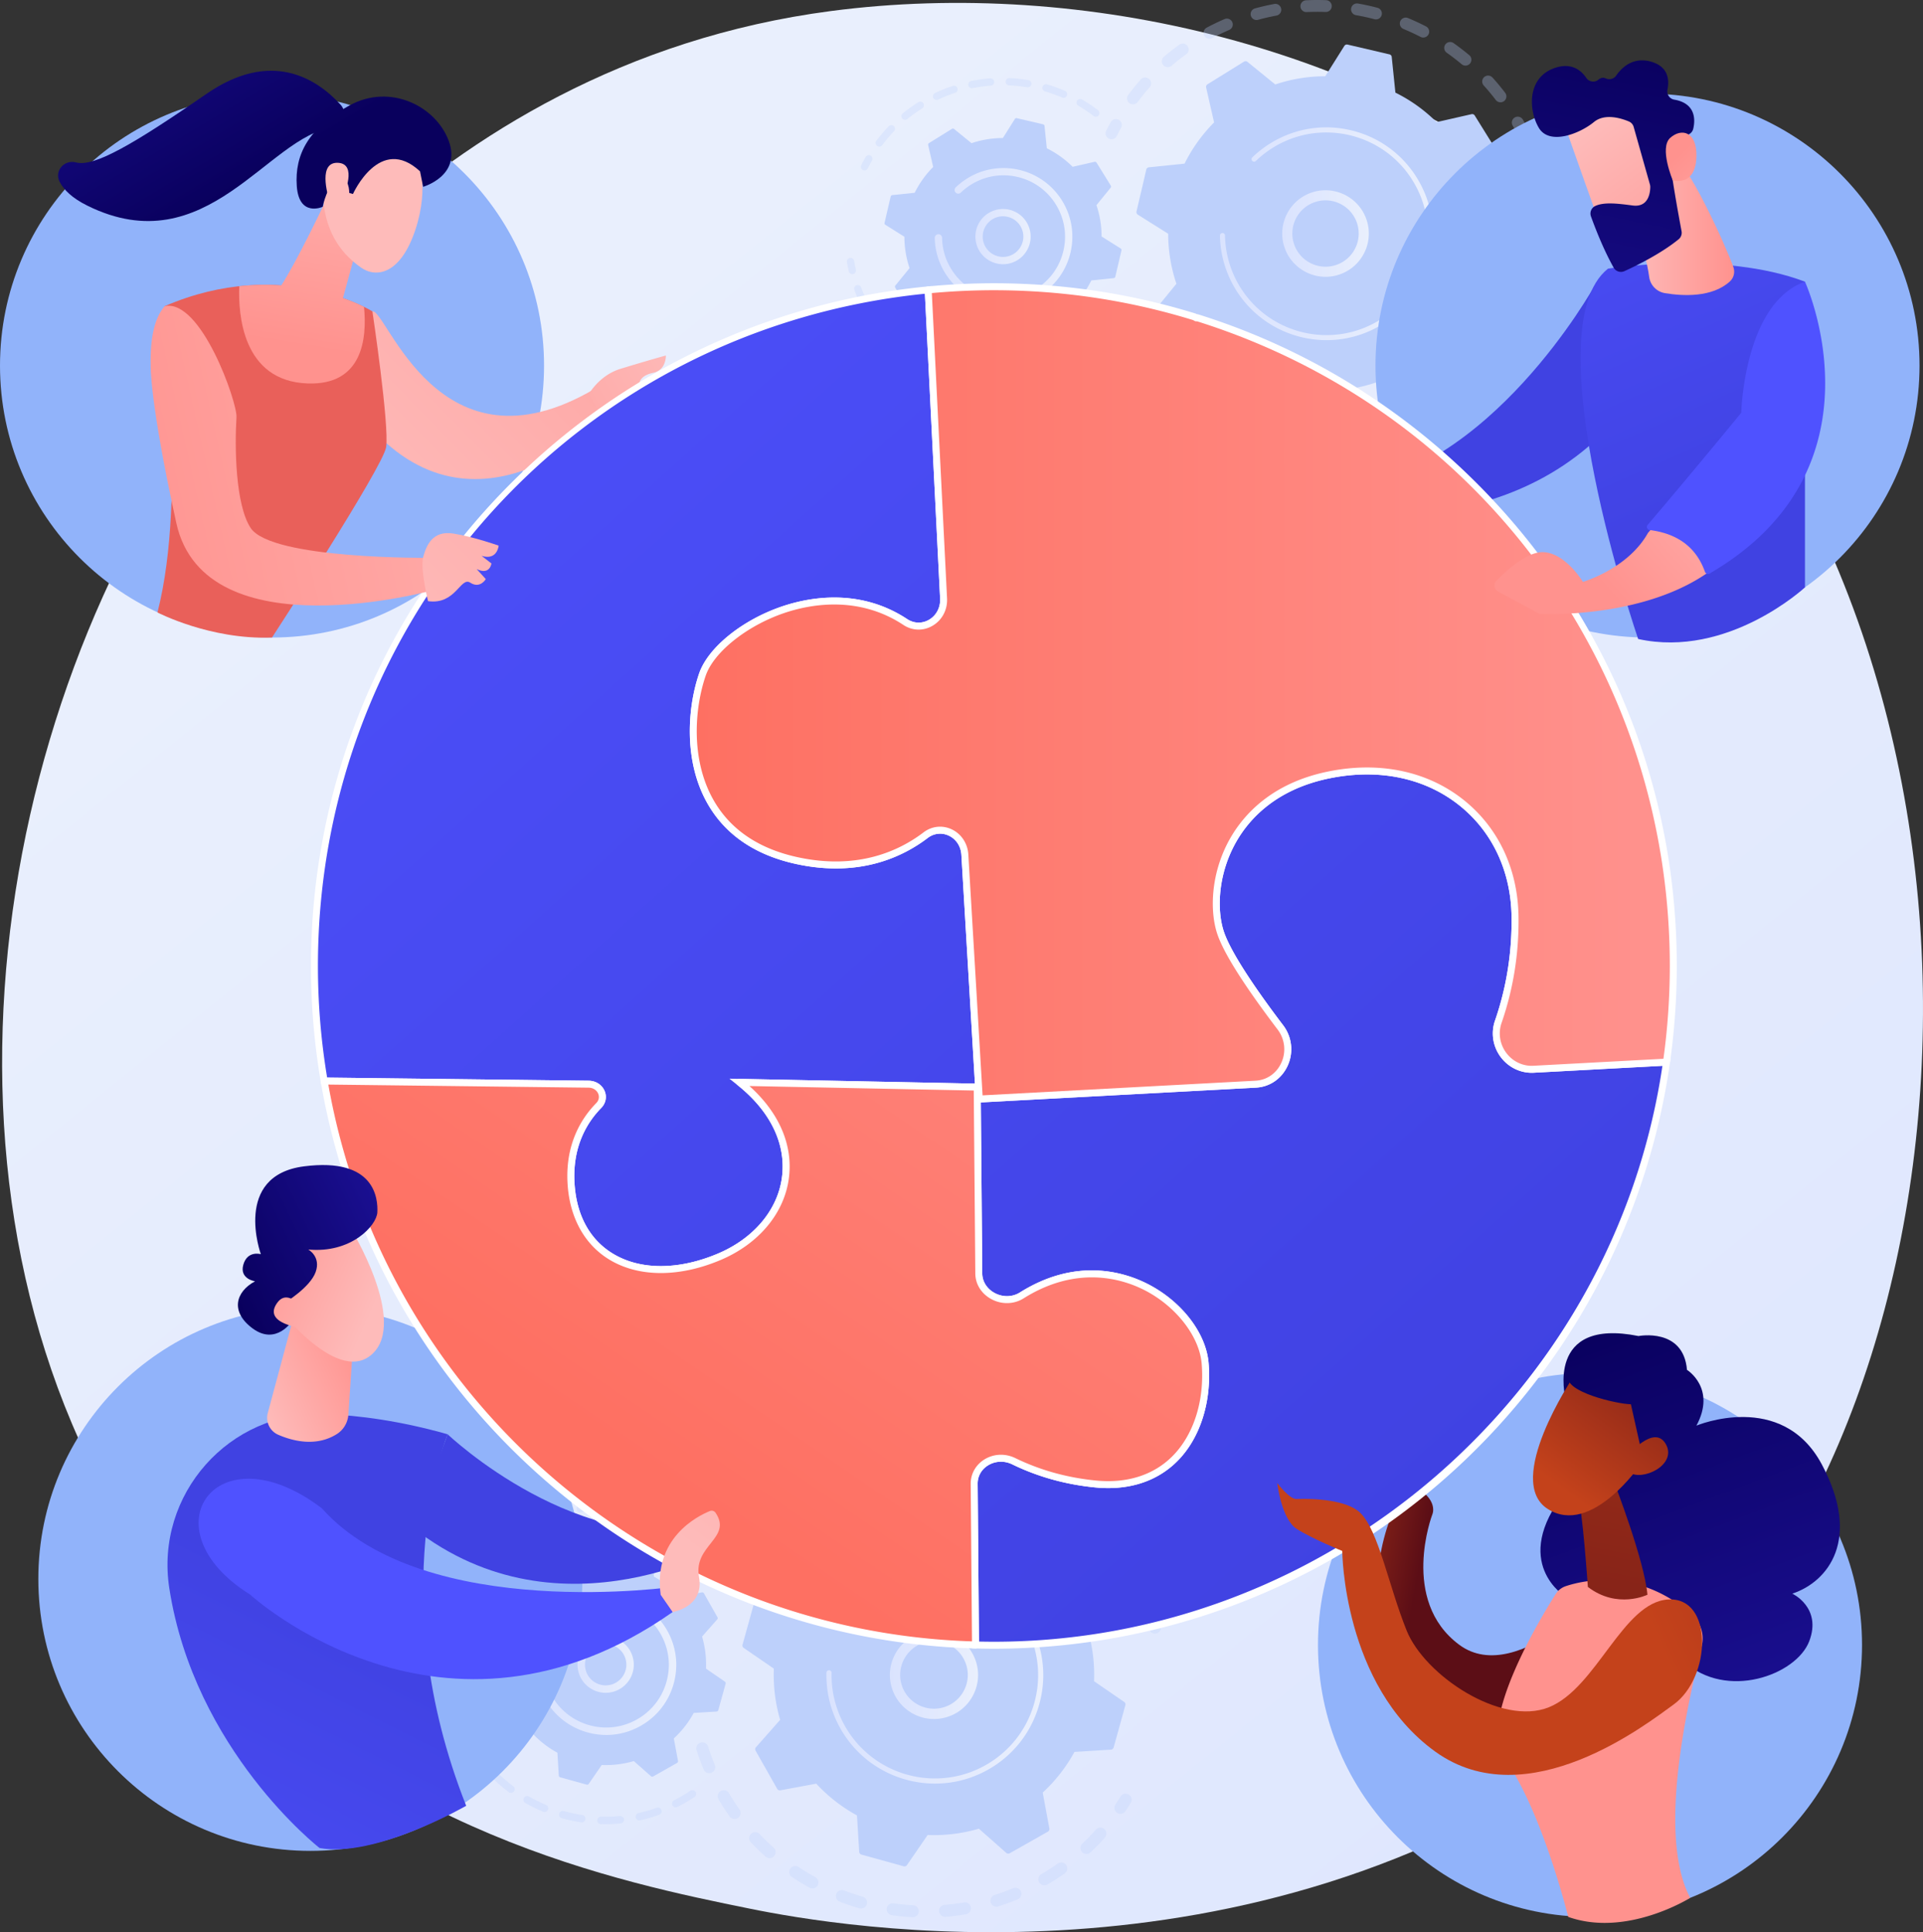 <svg xmlns="http://www.w3.org/2000/svg" width="665" height="668" fill="none"><rect width="100%" height="100%" fill="#333333" stroke="none"/><g clip-path="url(#a)"><path fill="url(#b)" d="M588.002 574.182c-13.641 14.352-26.548 23.606-36.745 30.919-119.863 85.953-261.695 60.898-291.838 54.78-44.51-9.035-130.552-26.501-192.757-99.611-94.112-110.61-79.458-284.874-6.458-399.907C73.557 139.32 144.09 22.533 287.448 3.803 374.207-7.531 475.341 15.33 548.579 76.655c153.732 128.724 142.789 388.769 39.423 497.528Z"></path><g fill="#BDD0FB" opacity=".3"><path d="M380.103 106.933a2.047 2.047 0 0 1 2.623 1.216 78.378 78.378 0 0 0 2.539 6.114 2.043 2.043 0 0 1-.955 2.698l-.036.017a2.043 2.043 0 0 1-2.716-.99 81.563 81.563 0 0 1-2.672-6.436 2.044 2.044 0 0 1 1.217-2.619Zm10.361 16.744a77.963 77.963 0 0 0 3.82 5.404 2.044 2.044 0 1 1-3.235 2.497 82.55 82.55 0 0 1-4.02-5.687 2.044 2.044 0 0 1 .821-2.945 2.05 2.05 0 0 1 2.614.731Zm10.967 13.432a77.575 77.575 0 0 0 4.929 4.416c.872.717.999 2.002.284 2.876a2.05 2.05 0 0 1-2.878.283 81.723 81.723 0 0 1-5.191-4.649 2.041 2.041 0 0 1 .531-3.298 2.039 2.039 0 0 1 2.325.372Zm13.699 10.642a77.851 77.851 0 0 0 5.795 3.205 2.043 2.043 0 1 1-1.823 3.655 83.418 83.418 0 0 1-6.101-3.372 2.044 2.044 0 0 1 .166-3.579 2.047 2.047 0 0 1 1.963.091Zm15.731 7.328a79.169 79.169 0 0 0 6.362 1.842 2.042 2.042 0 1 1-.972 3.969 81.846 81.846 0 0 1-6.693-1.938 2.043 2.043 0 1 1 1.303-3.873Zm16.958 3.665c2.186.223 4.411.352 6.609.388a2.045 2.045 0 1 1-.067 4.087 82.04 82.04 0 0 1-6.957-.41 2.044 2.044 0 1 1 .415-4.065Zm70.526-28.073c.871.718.996 2.006.278 2.876a80.796 80.796 0 0 1-4.663 5.181 2.047 2.047 0 0 1-2.892.029 2.042 2.042 0 0 1-.029-2.888 76.672 76.672 0 0 0 4.428-4.922 2.05 2.05 0 0 1 2.878-.276Zm-53.185 27.89a76.426 76.426 0 0 0 6.526-1.091 2.046 2.046 0 0 1 2.424 1.576 2.046 2.046 0 0 1-1.577 2.422c-2.263.48-4.577.866-6.873 1.149a2.044 2.044 0 1 1-.5-4.056Zm40.698-15.187a2.043 2.043 0 0 1-.374 2.866 82.765 82.765 0 0 1-5.7 4.008 2.043 2.043 0 1 1-2.208-3.437 78.233 78.233 0 0 0 5.416-3.809c.111-.086.228-.156.351-.216a2.037 2.037 0 0 1 2.515.588Zm-23.836 11.136a77.626 77.626 0 0 0 6.12-2.523 2.044 2.044 0 0 1 1.759 3.689l-.038.019a82.072 82.072 0 0 1-6.442 2.658 2.047 2.047 0 0 1-2.62-1.224 2.043 2.043 0 0 1 1.221-2.619ZM524.234 118.561a2.041 2.041 0 0 0-.886.84 80.916 80.916 0 0 1-1.605 2.749 2.042 2.042 0 0 0 .677 2.808c.962.59 2.222.288 2.81-.676.583-.95 1.15-1.924 1.69-2.893a2.046 2.046 0 0 0-.79-2.78 2.058 2.058 0 0 0-1.896-.048Z"></path></g><g fill="#BDD0FB" opacity=".3"><path d="M530.892 56.63a2.044 2.044 0 0 0-1.056 2.429c.307 1.007.6 2.039.866 3.063a2.048 2.048 0 0 0 2.494 1.463 2.041 2.041 0 0 0 1.463-2.492 78.777 78.777 0 0 0-.912-3.226 2.043 2.043 0 0 0-2.855-1.238ZM423.465 6.596a2.044 2.044 0 0 1 2.685 1.07 2.045 2.045 0 0 1-1.07 2.684 79.248 79.248 0 0 0-5.875 2.82 2.043 2.043 0 1 1-1.92-3.607 91.334 91.334 0 0 1 2.522-1.288 84.683 84.683 0 0 1 3.658-1.68Zm-12.789 9.31c.66.917.451 2.193-.464 2.853a78.428 78.428 0 0 0-5.123 4.024 2.045 2.045 0 0 1-2.66-3.103 82.395 82.395 0 0 1 5.393-4.238 2.05 2.05 0 0 1 2.854.465Zm23.3-12.994a81.254 81.254 0 0 1 6.684-1.54 2.042 2.042 0 1 1 .751 4.015 76.246 76.246 0 0 0-6.348 1.463 2.045 2.045 0 0 1-1.444-3.804c.112-.055.23-.1.357-.134Zm-36.608 24.402a2.04 2.04 0 0 1 .175 2.883 77.713 77.713 0 0 0-4.111 5.052 2.043 2.043 0 1 1-3.278-2.442 81.34 81.34 0 0 1 4.329-5.32 2.043 2.043 0 0 1 2.885-.173ZM451.716.09a81.7 81.7 0 0 1 6.857-.034c1.128.04 2.008.99 1.968 2.118a2.046 2.046 0 0 1-2.119 1.967 78.648 78.648 0 0 0-6.514.031 2.044 2.044 0 1 1-.192-4.082Zm17.93 1.137c2.244.393 4.497.885 6.698 1.463a2.044 2.044 0 0 1 1.459 2.494 2.039 2.039 0 0 1-2.496 1.456 77.477 77.477 0 0 0-6.367-1.389 2.043 2.043 0 1 1 .706-4.024Zm17.258 5.012a83.172 83.172 0 0 1 6.22 2.886 2.046 2.046 0 0 1 .881 2.753 2.047 2.047 0 0 1-2.755.88 78.675 78.675 0 0 0-5.911-2.74 2.042 2.042 0 0 1-.118-3.723 2.035 2.035 0 0 1 1.683-.056Zm15.752 8.657a81.383 81.383 0 0 1 5.441 4.18c.864.725.979 2.015.252 2.879a2.047 2.047 0 0 1-2.88.251 77.618 77.618 0 0 0-5.164-3.97 2.042 2.042 0 1 1 2.351-3.34Zm13.469 11.91c1.526 1.687 3 3.46 4.382 5.273a2.044 2.044 0 1 1-3.252 2.477 78.01 78.01 0 0 0-4.161-5.008 2.04 2.04 0 0 1 .616-3.207 2.046 2.046 0 0 1 2.415.466Zm10.514 14.562a81.18 81.18 0 0 1 3.132 6.095c.472 1.024.05 2.252-.999 2.71a2.044 2.044 0 0 1-2.714-.995 79.541 79.541 0 0 0-2.976-5.792 2.043 2.043 0 0 1 .77-2.785c.036-.022.075-.041.113-.06a2.042 2.042 0 0 1 2.674.827ZM384.99 41.37a2.026 2.026 0 0 0-.891.849 83.872 83.872 0 0 0-1.555 2.967 2.042 2.042 0 0 0 .919 2.739 2.042 2.042 0 0 0 2.741-.919c.473-.95.969-1.9 1.478-2.818a2.042 2.042 0 0 0-2.692-2.818Z"></path></g><path fill="#BDD0FB" d="M393.019 73.116c-.098.425.082.864.451 1.094l10.507 6.608a53.98 53.98 0 0 0 2.842 17.279l-7.829 9.618a1.017 1.017 0 0 0-.074 1.18l7.857 12.64c.23.37.67.552 1.092.456l12.096-2.753a54.09 54.09 0 0 0 14.241 10.2l1.271 12.341c.046.432.36.789.783.887l14.5 3.385c.425.098.864-.082 1.094-.451l6.61-10.501a54.056 54.056 0 0 0 17.289-2.84l9.623 7.824c.339.273.811.305 1.181.074l12.647-7.852c.37-.231.552-.67.456-1.092l-2.755-12.091a54.082 54.082 0 0 0 10.207-14.232l12.35-1.272c.432-.045.79-.357.888-.782l3.386-14.491a1.014 1.014 0 0 0-.451-1.094l-10.507-6.608a53.978 53.978 0 0 0-2.841-17.279l7.828-9.618c.274-.338.305-.81.075-1.18l-7.858-12.64a1.021 1.021 0 0 0-1.092-.456l-12.095 2.753a54.109 54.109 0 0 0-14.241-10.2l-1.272-12.34a1.016 1.016 0 0 0-.782-.888l-14.501-3.385a1.017 1.017 0 0 0-1.094.451l-6.609 10.501a54.068 54.068 0 0 0-17.289 2.84l-9.624-7.824a1.02 1.02 0 0 0-1.181-.075l-12.647 7.853c-.37.23-.552.67-.456 1.092l2.755 12.088a54.095 54.095 0 0 0-10.207 14.233l-12.35 1.271a1.02 1.02 0 0 0-.887.782l-3.387 14.494Z"></path><path fill="url(#c)" d="M453.833 66.482c7.862-2.504 16.3 1.85 18.808 9.71a14.852 14.852 0 0 1-.963 11.41 14.858 14.858 0 0 1-8.752 7.386c-7.865 2.505-16.3-1.849-18.808-9.709-2.28-7.15 1.121-14.772 7.675-17.977a14.347 14.347 0 0 1 2.04-.82Zm14.742 19.514a11.388 11.388 0 0 0 .737-8.747c-1.922-6.025-8.39-9.364-14.419-7.442-6.031 1.918-9.369 8.385-7.446 14.412 1.922 6.025 8.39 9.364 14.418 7.443a11.412 11.412 0 0 0 6.71-5.665Z"></path><path fill="url(#d)" d="M442.568 47.757a37.49 37.49 0 0 0-4.318 2.478 37.056 37.056 0 0 0-4.629 3.645c-.019.02-.039.036-.06.055l-.166.156c-.108.101-.213.204-.319.305a.87.87 0 0 0-.019 1.233.874.874 0 0 0 1.233.021 35.305 35.305 0 0 1 5.89-4.583c10.55-6.553 23.264-6.807 33.711-1.797a34.851 34.851 0 0 1 14.567 13.067 35.703 35.703 0 0 1 1.748 3.154c3.532 7.222 4.466 15.37 2.613 23.305-2.131 9.114-7.684 16.852-15.638 21.79-16.427 10.199-38.079 5.138-48.278-11.27a34.734 34.734 0 0 1-1.724-3.116 34.93 34.93 0 0 1-3.556-14.787.872.872 0 1 0-1.745.029 36.68 36.68 0 0 0 3.732 15.525 36.98 36.98 0 0 0 1.809 3.27c10.711 17.228 33.45 22.531 50.684 11.834 8.352-5.186 14.181-13.31 16.415-22.877 1.947-8.33.967-16.883-2.743-24.465a38.054 38.054 0 0 0-1.833-3.313c-5.189-8.346-13.317-14.172-22.891-16.408-8.335-1.943-16.897-.962-24.483 2.749Z"></path><g fill="#BDD0FB" opacity=".3"><path d="M293.568 89.292c-.49.24-.787.782-.689 1.346.18 1.055.396 2.12.641 3.166a1.263 1.263 0 0 0 2.46-.574 51.652 51.652 0 0 1-.61-3.017 1.265 1.265 0 0 0-1.802-.921ZM296.196 98.618c.655-.24 1.38.093 1.622.748a52.84 52.84 0 0 0 2.585 5.867 1.262 1.262 0 0 1-.545 1.7c-.598.278-1.38.077-1.702-.544a54.52 54.52 0 0 1-2.709-6.148 1.26 1.26 0 0 1 .629-1.568c.04-.022.079-.039.12-.055Zm7.487 12.119a52.231 52.231 0 0 0 3.927 5.064 1.26 1.26 0 0 1-.116 1.779 1.265 1.265 0 0 1-1.78-.115 54.497 54.497 0 0 1-4.116-5.31 1.261 1.261 0 1 1 2.085-1.418Zm8.45 9.606a51.952 51.952 0 0 0 5.052 3.946 1.262 1.262 0 0 1-1.428 2.079 54.614 54.614 0 0 1-5.299-4.137 1.263 1.263 0 0 1 .281-2.077 1.269 1.269 0 0 1 1.394.189Zm10.555 7.237a52.146 52.146 0 0 0 5.863 2.588c.655.242.989.969.746 1.621a1.264 1.264 0 0 1-1.622.746 54.768 54.768 0 0 1-6.148-2.715 1.26 1.26 0 0 1 .026-2.252 1.258 1.258 0 0 1 1.135.012Zm12.002 4.444c2.076.489 4.2.856 6.317 1.089a1.262 1.262 0 1 1-.279 2.507 55.997 55.997 0 0 1-6.621-1.14 1.26 1.26 0 0 1-.264-2.362c.257-.123.552-.163.847-.094Zm12.719 1.396a51.826 51.826 0 0 0 6.387-.484 1.262 1.262 0 1 1 .345 2.501c-2.21.307-4.464.478-6.698.509a1.263 1.263 0 0 1-.034-2.526Zm12.667-1.756a51.979 51.979 0 0 0 6.077-2.038 1.263 1.263 0 0 1 1.644.695 1.273 1.273 0 0 1-.696 1.646 55.227 55.227 0 0 1-6.372 2.137 1.26 1.26 0 0 1-.881-2.351c.072-.038.149-.067.228-.089Zm19.024-7.989a1.26 1.26 0 0 1-.276 1.763 55.203 55.203 0 0 1-5.664 3.622c-.595.355-1.377.119-1.716-.492a1.262 1.262 0 0 1 .492-1.715 52.252 52.252 0 0 0 5.4-3.452 1.264 1.264 0 0 1 1.764.274Z"></path></g><g fill="#BDD0FB" opacity=".3"><path d="M323.363 32.152a55.31 55.31 0 0 1 6.134-2.46 1.262 1.262 0 0 1 1.596.798 1.267 1.267 0 0 1-.8 1.595 52.594 52.594 0 0 0-5.851 2.346 1.261 1.261 0 0 1-1.094-2.274c.005 0 .01-.002.015-.005Zm-4.056 3.576a1.26 1.26 0 0 1-.396 1.74 52.57 52.57 0 0 0-5.126 3.674 1.267 1.267 0 0 1-1.776-.185 1.26 1.26 0 0 1 .184-1.775 55.507 55.507 0 0 1 5.374-3.85c.038-.023.079-.045.12-.067a1.262 1.262 0 0 1 1.62.463Zm16.583-7.733a55.032 55.032 0 0 1 6.549-.904 1.263 1.263 0 0 1 1.356 1.161 1.26 1.26 0 0 1-1.161 1.355 52.91 52.91 0 0 0-6.247.861 1.262 1.262 0 1 1-.497-2.473Zm-26.783 15.63a1.26 1.26 0 0 1 .034 1.784 51.422 51.422 0 0 0-4.087 4.802 1.263 1.263 0 0 1-2.019-1.516 54.264 54.264 0 0 1 4.287-5.035 1.262 1.262 0 0 1 1.785-.036Zm39.939-16.637c2.194.098 4.406.334 6.574.696a1.261 1.261 0 1 1-.418 2.49 51.934 51.934 0 0 0-6.269-.665 1.262 1.262 0 0 1 .113-2.52Zm13.015 2.175a55.524 55.524 0 0 1 6.218 2.248 1.261 1.261 0 1 1-.998 2.317 52.549 52.549 0 0 0-5.933-2.142 1.263 1.263 0 0 1 .713-2.422Zm12.122 5.23a54.197 54.197 0 0 1 5.498 3.674 1.262 1.262 0 1 1-1.529 2.007 51.25 51.25 0 0 0-5.244-3.501 1.262 1.262 0 0 1 .082-2.224c.367-.18.814-.177 1.193.043ZM299.904 53.76a1.27 1.27 0 0 0-.54.506 54.214 54.214 0 0 0-1.524 2.845 1.264 1.264 0 0 0 .566 1.693 1.268 1.268 0 0 0 1.694-.568c.452-.907.941-1.82 1.455-2.713a1.26 1.26 0 0 0-.468-1.722 1.256 1.256 0 0 0-1.183-.04Z"></path></g><path fill="#BDD0FB" d="M305.889 77.026a.635.635 0 0 0 .283.686l6.586 4.142c.002 3.632.583 7.29 1.78 10.83l-4.907 6.03a.638.638 0 0 0-.048.74l4.924 7.923c.144.233.42.345.684.285l7.581-1.724a33.942 33.942 0 0 0 8.926 6.394l.796 7.736a.641.641 0 0 0 .49.556l9.088 2.123a.637.637 0 0 0 .687-.283l4.142-6.582a33.882 33.882 0 0 0 10.835-1.78l6.034 4.905a.638.638 0 0 0 .741.048l7.93-4.921a.639.639 0 0 0 .285-.684l-1.725-7.579a33.956 33.956 0 0 0 6.398-8.92l7.74-.797a.64.64 0 0 0 .556-.489l2.124-9.083a.633.633 0 0 0-.283-.686l-6.588-4.142a33.848 33.848 0 0 0-1.78-10.83l4.907-6.03a.638.638 0 0 0 .048-.74l-4.924-7.925a.638.638 0 0 0-.684-.286l-7.581 1.725a33.96 33.96 0 0 0-8.926-6.395l-.796-7.735a.642.642 0 0 0-.49-.556l-9.088-2.123a.636.636 0 0 0-.687.283l-4.144 6.581a33.9 33.9 0 0 0-10.836 1.78l-6.033-4.905a.64.64 0 0 0-.742-.048l-7.929 4.922a.637.637 0 0 0-.286.683l1.726 7.577a33.894 33.894 0 0 0-6.398 8.92l-7.74.797a.643.643 0 0 0-.557.49l-2.119 9.087Z"></path><path fill="url(#e)" d="M343.956 72.706a9.489 9.489 0 0 1 7.284.614 9.485 9.485 0 0 1 4.716 5.582c1.601 5.013-1.178 10.383-6.199 11.995-5.018 1.597-10.401-1.183-12-6.196a9.488 9.488 0 0 1 .612-7.28 9.47 9.47 0 0 1 4.27-4.185c.425-.206.864-.383 1.317-.53Zm9.595 6.963a6.98 6.98 0 0 0-3.47-4.106 6.984 6.984 0 0 0-5.357-.451 6.98 6.98 0 0 0-4.108 3.468 6.97 6.97 0 0 0-.451 5.354c1.176 3.689 5.135 5.732 8.826 4.557.334-.106.653-.235.958-.384 3.077-1.504 4.673-5.082 3.602-8.438Z"></path><path fill="url(#f)" d="M336.612 60.5a24.102 24.102 0 0 0-5.954 4.128c-.052.05-.105.1-.156.151a1.263 1.263 0 0 0-.031 1.785c.485.501 1.282.51 1.786.03a21.294 21.294 0 0 1 3.571-2.779l.211-.13a21.074 21.074 0 0 1 9.952-3.053 21.372 21.372 0 0 1 5.702.497c.015.002.032.007.046.01.048.011.094.02.142.033a21.114 21.114 0 0 1 13.221 9.479c.388.623.741 1.261 1.06 1.911 2.144 4.38 2.71 9.321 1.584 14.133-1.291 5.526-4.66 10.217-9.484 13.213a21.147 21.147 0 0 1-16.055 2.643 21.11 21.11 0 0 1-13.221-9.479 21.136 21.136 0 0 1-3.202-10.856 1.265 1.265 0 0 0-1.281-1.242 1.267 1.267 0 0 0-1.244 1.283 23.716 23.716 0 0 0 3.581 12.146 23.625 23.625 0 0 0 14.793 10.604c6.187 1.444 12.564.401 17.961-2.957 5.397-3.35 9.165-8.601 10.61-14.785 1.26-5.382.626-10.91-1.771-15.81a23.795 23.795 0 0 0-1.186-2.14c-6.487-10.438-19.816-14.103-30.635-8.815Z"></path><g fill="#BDD0FB" opacity=".3"><path d="M242.234 602.468a2.083 2.083 0 0 1 2.618 1.348 79.095 79.095 0 0 0 2.33 6.327 2.081 2.081 0 0 1-1.082 2.705l-.038.017a2.086 2.086 0 0 1-2.724-1.12 83.492 83.492 0 0 1-2.453-6.661 2.079 2.079 0 0 1 1.349-2.616Zm9.847 17.47a79.46 79.46 0 0 0 3.662 5.659 2.082 2.082 0 0 1-3.398 2.405 83.47 83.47 0 0 1-3.855-5.953 2.08 2.08 0 0 1 .96-2.962 2.087 2.087 0 0 1 2.631.851Zm10.602 14.123a78.188 78.188 0 0 0 4.834 4.696 2.081 2.081 0 1 1-2.772 3.106 83.047 83.047 0 0 1-5.09-4.945 2.078 2.078 0 0 1 .676-3.332 2.077 2.077 0 0 1 2.352.475Zm13.5 11.398a79.327 79.327 0 0 0 5.764 3.501 2.078 2.078 0 0 1 .819 2.826 2.084 2.084 0 0 1-2.827.818 83.979 83.979 0 0 1-6.07-3.687 2.077 2.077 0 0 1-.573-2.885c.228-.343.54-.595.89-.748a2.095 2.095 0 0 1 1.997.175Zm15.702 8.109a79.991 79.991 0 0 0 6.398 2.14 2.082 2.082 0 1 1-1.154 3.998 84.333 84.333 0 0 1-6.732-2.25 2.08 2.08 0 0 1-.096-3.847 2.076 2.076 0 0 1 1.584-.041Zm17.107 4.435c2.217.317 4.473.542 6.71.671a2.083 2.083 0 1 1-.238 4.157 83.966 83.966 0 0 1-7.063-.705 2.082 2.082 0 0 1-.542-3.967 2.047 2.047 0 0 1 1.133-.156Zm72.935-25.64c.857.765.931 2.082.163 2.938a83.672 83.672 0 0 1-4.96 5.08 2.08 2.08 0 1 1-2.851-3.032 79.361 79.361 0 0 0 4.711-4.823 2.075 2.075 0 0 1 2.937-.163Zm-55.282 26.175a79.095 79.095 0 0 0 6.687-.84 2.084 2.084 0 0 1 2.402 1.703 2.082 2.082 0 0 1-1.704 2.399 83.681 83.681 0 0 1-7.041.885 2.086 2.086 0 0 1-2.247-1.905 2.086 2.086 0 0 1 1.236-2.077c.207-.088.43-.146.667-.165Zm42.047-13.768a2.082 2.082 0 0 1-.499 2.9 84.762 84.762 0 0 1-5.969 3.843 2.08 2.08 0 1 1-2.105-3.591 80.843 80.843 0 0 0 5.671-3.653 2.085 2.085 0 0 1 2.902.501Zm-24.719 10.345a79.153 79.153 0 0 0 6.333-2.314 2.08 2.08 0 0 1 1.637 3.825c-.015.005-.027.012-.041.017a82.921 82.921 0 0 1-6.667 2.437 2.082 2.082 0 0 1-1.471-3.888 3.64 3.64 0 0 1 .209-.077ZM388.424 620.284a2.067 2.067 0 0 0-.936.818 78.377 78.377 0 0 1-1.75 2.732 2.078 2.078 0 0 0 .574 2.885 2.078 2.078 0 0 0 2.887-.573 85.259 85.259 0 0 0 1.841-2.874 2.082 2.082 0 0 0-2.616-2.988Z"></path></g><g fill="#BDD0FB" opacity=".3"><path d="M397.771 557.534a2.081 2.081 0 0 0-1.173 2.429c.271 1.039.525 2.099.753 3.154a2.086 2.086 0 0 0 2.477 1.593 2.08 2.08 0 0 0 1.593-2.475 82.28 82.28 0 0 0-.794-3.32 2.081 2.081 0 0 0-2.541-1.487 1.74 1.74 0 0 0-.315.106ZM290.527 502.161a2.081 2.081 0 1 1 1.485 3.889 80.564 80.564 0 0 0-6.095 2.626c-1.03.499-2.28.06-2.779-.976a2.085 2.085 0 0 1 .974-2.778 86.454 86.454 0 0 1 6.415-2.761Zm-13.399 8.945a2.08 2.08 0 0 1-.59 2.883 79.776 79.776 0 0 0-5.381 3.883c-.9.712-2.212.556-2.923-.346a2.079 2.079 0 0 1 .348-2.921 83.194 83.194 0 0 1 5.664-4.087 2.075 2.075 0 0 1 2.882.588Zm24.249-12.259a84.034 84.034 0 0 1 6.866-1.291 2.083 2.083 0 0 1 2.359 1.763 2.086 2.086 0 0 1-1.764 2.358 78.713 78.713 0 0 0-6.52 1.223 2.081 2.081 0 1 1-.941-4.053ZM263.11 522.16c.828.797.855 2.113.058 2.943a78.4 78.4 0 0 0-4.394 4.97 2.08 2.08 0 0 1-2.928.305 2.079 2.079 0 0 1-.305-2.926 82.621 82.621 0 0 1 4.627-5.234 2.08 2.08 0 0 1 2.942-.058Zm56.439-25.448c2.316-.014 4.663.07 6.979.252a2.08 2.08 0 1 1-.324 4.147 78.548 78.548 0 0 0-6.629-.238 2.08 2.08 0 1 1-.026-4.161Zm18.198 1.9a83.26 83.26 0 0 1 6.756 1.765 2.081 2.081 0 1 1-1.222 3.979 80.569 80.569 0 0 0-6.419-1.679 2.08 2.08 0 1 1 .885-4.065Zm17.354 5.819a84.75 84.75 0 0 1 6.211 3.194 2.081 2.081 0 1 1-2.059 3.617 79.889 79.889 0 0 0-5.902-3.036 2.081 2.081 0 1 1 1.75-3.775Zm15.671 9.462a82.623 82.623 0 0 1 5.362 4.48 2.081 2.081 0 1 1-2.806 3.077 77.92 77.92 0 0 0-5.092-4.252 2.082 2.082 0 0 1 .427-3.555 2.084 2.084 0 0 1 2.109.25Zm13.212 12.681a82.767 82.767 0 0 1 4.238 5.545 2.082 2.082 0 0 1-3.413 2.384 78.706 78.706 0 0 0-4.027-5.267 2.08 2.08 0 1 1 3.202-2.662Zm10.096 15.252a85.087 85.087 0 0 1 2.935 6.334c.439 1.063-.043 2.293-1.128 2.718a2.081 2.081 0 0 1-2.719-1.127 80.652 80.652 0 0 0-2.789-6.021 2.08 2.08 0 0 1 .9-2.801c.039-.019.077-.039.116-.055a2.08 2.08 0 0 1 2.685.952ZM249.93 535.95a2.065 2.065 0 0 0-.943.827 86.355 86.355 0 0 0-1.706 2.955 2.078 2.078 0 0 0 .821 2.825 2.08 2.08 0 0 0 2.827-.82 74.763 74.763 0 0 1 1.62-2.806 2.08 2.08 0 0 0-2.619-2.981Z"></path></g><path fill="#BDD0FB" d="M256.782 568.589c-.118.427.048.882.413 1.132l10.418 7.159a55.041 55.041 0 0 0 2.172 17.701l-8.366 9.465a1.037 1.037 0 0 0-.125 1.199l7.471 13.19c.218.386.657.59 1.092.508l12.424-2.298a55.037 55.037 0 0 0 14.068 10.971l.78 12.612c.027.441.334.817.759.935l14.615 4.046a1.04 1.04 0 0 0 1.133-.412l7.163-10.412a55.11 55.11 0 0 0 17.712-2.171l9.47 8.361a1.04 1.04 0 0 0 1.2.125l13.197-7.466c.386-.219.59-.658.508-1.092l-2.299-12.417a55.001 55.001 0 0 0 10.977-14.06l12.619-.78c.442-.026.818-.331.936-.758l4.049-14.607a1.04 1.04 0 0 0-.413-1.132l-10.418-7.159a55.069 55.069 0 0 0-2.172-17.701l8.366-9.465c.293-.331.343-.813.125-1.199l-7.471-13.19a1.035 1.035 0 0 0-1.092-.508l-12.424 2.298a55.037 55.037 0 0 0-14.068-10.971l-.78-12.612a1.037 1.037 0 0 0-.759-.935l-14.615-4.046a1.04 1.04 0 0 0-1.133.412l-7.164 10.412a55.188 55.188 0 0 0-17.711 2.171l-9.47-8.361a1.04 1.04 0 0 0-1.2-.125l-13.197 7.467c-.386.218-.59.657-.509 1.091l2.299 12.417a55.023 55.023 0 0 0-10.977 14.06l-12.618.78a1.036 1.036 0 0 0-.936.758l-4.049 14.607Z"></path><path fill="url(#g)" d="M318.944 564.362c8.107-2.223 16.512 2.56 18.736 10.662a15.134 15.134 0 0 1-1.451 11.57 15.14 15.14 0 0 1-9.214 7.155c-8.107 2.223-16.511-2.559-18.736-10.661-2.023-7.371 1.755-14.989 8.556-17.977a15.215 15.215 0 0 1 2.109-.749Zm14.191 20.472a11.601 11.601 0 0 0 1.114-8.872c-1.707-6.21-8.15-9.878-14.366-8.175-6.218 1.703-9.883 8.146-8.179 14.358 1.706 6.21 8.15 9.877 14.366 8.174a11.851 11.851 0 0 0 1.634-.58c2.282-1 4.176-2.701 5.431-4.905Z"></path><path fill="url(#h)" d="M308.257 544.841a38.684 38.684 0 0 0-4.497 2.343 37.72 37.72 0 0 0-4.862 3.519c-.022.017-.041.036-.063.053l-.175.151-.338.297a.884.884 0 0 0-.072 1.254.888.888 0 0 0 1.255.072 35.883 35.883 0 0 1 6.184-4.42c11.009-6.231 23.959-5.96 34.381-.427a35.467 35.467 0 0 1 14.28 13.902 36.06 36.06 0 0 1 1.646 3.283c3.295 7.496 3.907 15.828 1.69 23.825-2.547 9.186-8.52 16.83-16.819 21.527-17.142 9.697-38.962 3.648-48.663-13.475a35.773 35.773 0 0 1-1.624-3.241 35.56 35.56 0 0 1-3.005-15.197.89.89 0 0 0-1.778-.043 37.32 37.32 0 0 0 3.153 15.955 37.365 37.365 0 0 0 1.706 3.401c10.183 17.977 33.105 24.319 51.087 14.147 8.714-4.929 14.983-12.955 17.656-22.599 2.328-8.395 1.685-17.142-1.773-25.012a38.776 38.776 0 0 0-1.728-3.447c-4.934-8.709-12.965-14.976-22.612-17.648-8.4-2.324-17.152-1.681-25.029 1.78Z"></path><g fill="#BDD0FB" opacity=".3"><path d="M154.904 580.924a1.282 1.282 0 0 0-.756 1.341c.139 1.082.314 2.175.518 3.248a1.286 1.286 0 0 0 2.527-.483 51.793 51.793 0 0 1-.494-3.096 1.29 1.29 0 0 0-1.44-1.111 1.324 1.324 0 0 0-.355.101ZM157.194 590.523a1.288 1.288 0 0 1 1.62.827 53.523 53.523 0 0 0 2.387 6.076c.298.643.02 1.408-.624 1.708-.619.259-1.408.019-1.708-.624a56.058 56.058 0 0 1-2.501-6.368 1.284 1.284 0 0 1 .826-1.619Zm7.113 12.645a52.928 52.928 0 0 0 3.785 5.317 1.288 1.288 0 0 1-2.002 1.617 55.47 55.47 0 0 1-3.967-5.574 1.284 1.284 0 0 1 .576-1.857 1.285 1.285 0 0 1 1.608.497Zm8.2 10.127a53.28 53.28 0 0 0 4.978 4.226 1.285 1.285 0 1 1-1.541 2.058 55.588 55.588 0 0 1-5.22-4.43 1.287 1.287 0 0 1 1.783-1.854Zm10.442 7.802a52.955 52.955 0 0 0 5.858 2.878 1.286 1.286 0 1 1-.991 2.375 55.922 55.922 0 0 1-6.143-3.02 1.286 1.286 0 1 1 1.276-2.233Zm12.029 5.018a53.392 53.392 0 0 0 6.383 1.369c.701.106 1.186.76 1.078 1.463a1.283 1.283 0 0 1-1.464 1.077 56.63 56.63 0 0 1-6.691-1.434 1.287 1.287 0 0 1-.893-1.583 1.289 1.289 0 0 1 1.587-.892Zm12.885 1.95a52.892 52.892 0 0 0 6.518-.228 1.284 1.284 0 1 1 .249 2.557c-2.26.22-4.562.299-6.837.239a1.284 1.284 0 1 1 .07-2.568Zm12.964-1.26a52.422 52.422 0 0 0 6.268-1.823 1.285 1.285 0 0 1 1.644.778c.24.666-.11 1.393-.775 1.645a55.576 55.576 0 0 1-6.573 1.909 1.284 1.284 0 0 1-1.536-.974 1.288 1.288 0 0 1 .972-1.535Zm19.691-7.342a1.283 1.283 0 0 1-.353 1.783 56.085 56.085 0 0 1-5.913 3.451c-.622.336-1.409.065-1.726-.571a1.288 1.288 0 0 1 .572-1.727c.252-.124.504-.254.756-.391a52.836 52.836 0 0 0 4.881-2.899c.065-.044.132-.08.199-.111a1.293 1.293 0 0 1 1.584.465Z"></path></g><g fill="#BDD0FB" opacity=".3"><path d="M187.6 524.012a56.153 56.153 0 0 1 6.346-2.25 1.286 1.286 0 0 1 1.591.88 1.292 1.292 0 0 1-.881 1.591 53.09 53.09 0 0 0-6.053 2.144 1.285 1.285 0 0 1-1.02-2.36c.005 0 .012-.003.017-.005Zm-4.276 3.473a1.284 1.284 0 0 1-.476 1.753 54.032 54.032 0 0 0-5.371 3.526 1.285 1.285 0 1 1-1.538-2.06 56.03 56.03 0 0 1 5.628-3.694 1.285 1.285 0 0 1 1.757.475Zm17.197-7.183a55.923 55.923 0 0 1 6.703-.65 1.285 1.285 0 1 1 .094 2.568 53.687 53.687 0 0 0-6.394.619 1.285 1.285 0 1 1-.403-2.537Zm-27.906 14.794a1.287 1.287 0 0 1-.038 1.818 52.5 52.5 0 0 0-4.358 4.715 1.288 1.288 0 0 1-1.81.182 1.284 1.284 0 0 1-.182-1.808 54.987 54.987 0 0 1 4.572-4.946 1.283 1.283 0 0 1 1.816.039Zm41.336-15.274a56.24 56.24 0 0 1 6.66.981c.696.146 1.14.827.993 1.523a1.284 1.284 0 0 1-1.524.993 53.204 53.204 0 0 0-6.352-.936 1.285 1.285 0 1 1 .223-2.561Zm13.154 2.756a56.773 56.773 0 0 1 6.235 2.545 1.286 1.286 0 0 1-1.114 2.317 53.82 53.82 0 0 0-5.947-2.428 1.286 1.286 0 0 1-.103-2.394c.283-.124.612-.148.929-.04Zm12.117 5.823a55.83 55.83 0 0 1 5.443 3.967 1.288 1.288 0 0 1-1.639 1.984 52.789 52.789 0 0 0-5.191-3.782 1.284 1.284 0 0 1-.389-1.775 1.283 1.283 0 0 1 1.776-.394ZM162.829 545.028a1.277 1.277 0 0 0-.569.491 58.08 58.08 0 0 0-1.671 2.831 1.288 1.288 0 0 0 .507 1.746 1.29 1.29 0 0 0 1.747-.506 52.8 52.8 0 0 1 1.591-2.701 1.286 1.286 0 0 0-1.605-1.861Z"></path></g><path fill="#BDD0FB" d="M167.955 568.953a.646.646 0 0 0 .259.71l6.53 4.488a34.42 34.42 0 0 0 1.363 11.095l-5.244 5.932a.648.648 0 0 0-.079.751l4.682 8.267c.137.243.413.37.684.319l7.788-1.441a34.551 34.551 0 0 0 8.817 6.876l.49 7.906a.65.65 0 0 0 .475.588l9.16 2.537a.65.65 0 0 0 .711-.259l4.49-6.526a34.49 34.49 0 0 0 11.102-1.363l5.935 5.241a.648.648 0 0 0 .751.079l8.272-4.679a.65.65 0 0 0 .32-.684l-1.443-7.783a34.543 34.543 0 0 0 6.881-8.812l7.91-.489a.653.653 0 0 0 .588-.475l2.539-9.155a.65.65 0 0 0-.259-.71l-6.53-4.488a34.455 34.455 0 0 0-1.364-11.096l5.244-5.931a.648.648 0 0 0 .079-.751l-4.682-8.268a.651.651 0 0 0-.684-.319l-7.788 1.442a34.533 34.533 0 0 0-8.817-6.877l-.489-7.905a.652.652 0 0 0-.475-.588l-9.161-2.537a.646.646 0 0 0-.71.259l-4.49 6.526a34.486 34.486 0 0 0-11.102 1.362l-5.935-5.24a.652.652 0 0 0-.752-.08l-8.272 4.68a.648.648 0 0 0-.319.683l1.442 7.784a34.521 34.521 0 0 0-6.88 8.812l-7.91.489a.651.651 0 0 0-.588.475l-2.539 9.155Z"></path><path fill="url(#i)" d="M206.872 566.137a9.657 9.657 0 0 1 7.386.926 9.64 9.64 0 0 1 4.567 5.876c1.419 5.169-1.629 10.518-6.806 11.947-5.171 1.418-10.535-1.633-11.954-6.802a9.643 9.643 0 0 1 .927-7.382 9.637 9.637 0 0 1 4.519-4.083c.439-.192.893-.352 1.361-.482Zm9.474 7.484a7.107 7.107 0 0 0-3.36-4.323 7.108 7.108 0 0 0-5.433-.681 7.122 7.122 0 0 0-4.325 3.358 7.1 7.1 0 0 0-.681 5.43c1.044 3.802 4.989 6.047 8.793 5.004.343-.094.675-.211.991-.353 3.192-1.401 4.966-4.977 4.015-8.435Z"></path><path fill="url(#j)" d="M199.904 553.411a24.291 24.291 0 0 0-6.23 3.955l-.165.146a1.285 1.285 0 1 0 1.708 1.919 21.681 21.681 0 0 1 3.972-2.801 21.429 21.429 0 0 1 10.255-2.694 21.745 21.745 0 0 1 5.781.744l.046.011c.048.015.096.027.141.039 5.573 1.545 10.212 5.164 13.061 10.194.369.65.7 1.314.998 1.99 1.999 4.546 2.369 9.599 1.025 14.449a21.508 21.508 0 0 1-10.2 13.053 21.544 21.544 0 0 1-16.449 2.024 21.513 21.513 0 0 1-13.06-10.194 21.568 21.568 0 0 1-2.808-11.179 1.284 1.284 0 0 0-1.253-1.317c-.71-.017-1.3.542-1.317 1.255a24.147 24.147 0 0 0 3.139 12.51c3.187 5.63 8.378 9.678 14.613 11.405 6.235 1.727 12.77.928 18.4-2.264 5.63-3.185 9.684-8.371 11.411-14.605 1.505-5.425 1.09-11.078-1.147-16.163a24.472 24.472 0 0 0-1.116-2.226c-6.165-10.901-19.573-15.185-30.805-10.251Z"></path><path fill="#91B3FA" d="M107.326 639.882c51.953 0 94.069-42.092 94.069-94.015s-42.116-94.015-94.069-94.015-94.069 42.092-94.069 94.015 42.116 94.015 94.069 94.015Z"></path><path fill="url(#k)" d="M154.801 495.853s46.001 43.833 93.483 31.255l4.973 6.011s-58.803 35.469-110.288-4.826l11.832-32.44Z"></path><path fill="url(#l)" d="M110.496 638.879s-43.25-33.656-51.95-89.819c-5.01-32.347 20.744-61.465 53.469-60.215 12.415.475 26.754 2.463 42.783 7.008 0 0-22.696 54.902 6.413 128.434.002-.003-31.453 18.169-50.715 14.592Z"></path><path fill="url(#m)" d="m101.307 456.095-8.71 32.438a6.363 6.363 0 0 0 3.622 7.49c5.03 2.181 13.099 4.258 20.255-.235 2.343-1.47 3.814-3.998 3.999-6.756l1.802-27.027-20.968-5.91Z"></path><path fill="#91B3FA" d="M94.069 220.405c51.953 0 94.069-42.092 94.069-94.015s-42.116-94.015-94.07-94.015C42.117 32.375 0 74.467 0 126.39s42.116 94.015 94.069 94.015ZM569.731 220.405c51.953 0 94.069-42.092 94.069-94.015s-42.116-94.015-94.069-94.015c-51.952 0-94.068 42.092-94.068 94.015s42.116 94.015 94.068 94.015ZM549.846 662.706c51.953 0 94.069-42.091 94.069-94.014 0-51.923-42.116-94.015-94.069-94.015s-94.069 42.092-94.069 94.015 42.116 94.014 94.069 94.014Z"></path><path fill="url(#n)" d="M128.783 107.643c4.807-1.084 22.924 58.606 76.924 26.751l4.198 9.853s-45.344 47.299-83.766 1.199l2.644-37.803Z"></path><path fill="url(#o)" d="M242.426 148.277a7.05 7.05 0 0 0-3.35-5.112l-17.915-10.803s.108-2.504 4.718-3.47c4.608-.967 4.382-5.987 4.382-5.987s-6.365 1.744-15.736 4.624c-5.359 1.648-8.844 5.524-10.848 8.544l3.883 7.282c11.237 5.456 23.078 8.068 35.358 8.613l-.492-3.691Z"></path><path fill="url(#p)" d="M56.962 105.844c-1.651.713 8.179 64.199-2.506 105.885 0 0 18.247 9.523 39.61 8.676 0 0 38.459-59.064 39.465-65.823 1.14-7.658-4.75-46.939-4.75-46.939s-31.1-19.39-71.82-1.799Z"></path><path fill="url(#q)" d="M106.44 132.571c19.008.645 20.52-15.634 19.437-26.489-6.249-3.068-22.134-9.395-43.13-7.136-.39 9.268.875 32.853 23.693 33.625Z"></path><path fill="url(#r)" d="M112.085 70.545s-9.441 19.94-14.956 28.346c-1.618 2.468-1.123 5.771 1.168 7.632 2.616 2.125 6.864 4.231 13.466 4.298 2.775.029 5.215-1.849 5.945-4.523l6.223-22.777-11.846-12.976Z"></path><path fill="url(#s)" d="M144.366 54.123s4.373 10.093-.766 25.436c-5.135 15.343-13.53 16.677-18.846 12.885-5.316-3.795-12.208-10.573-13.067-24.472-.857-13.9 26.658-26.614 32.679-13.85Z"></path><path fill="url(#t)" d="M122.061 67.067s9.276-20.766 23.191-7.83l1.072 5.346s13.25-3.773 8.894-15.773c-4.353-12-20.188-20.14-34.359-12.362-14.171 7.778-18.988 16.938-18.227 27.861.761 10.923 8.954 7.186 8.954 7.186s1.577-8.03 5.424-9.457c3.849-1.427 3.765 4.653 3.765 4.653l1.286.376Z"></path><path fill="url(#u)" d="M118.872 67.322s4.831-10.647-1.937-11.033c-6.768-.387-4.015 10.263-2.666 14.148l4.603-3.115Z"></path><path fill="url(#v)" d="M115.03 44.147c3.792-.46 5.315-5.142 2.738-7.958-8.323-9.09-24.035-19.176-46.419-3.699C46.133 49.923 32.492 57.81 26.3 56.156c-4.069-1.086-7.606 2.934-5.684 6.68 1.421 2.768 4.313 5.66 9.655 8.294 41.216 20.323 62.522-24.277 84.76-26.983Z"></path><path fill="url(#w)" d="M551.279 99.016s-36.056 65.163-87.714 69.878l-2.753 7.764s71.183 13.892 107.647-44.713l-17.18-32.93Z"></path><path fill="url(#x)" d="M495.291 523.654s-11.299 29.67 9.336 44.973c20.632 15.305 53.674-22.697 53.674-22.697l-18.264 46.74s-24.407 15.602-49.85-10.329c-25.444-25.93-7.81-61.162-7.81-61.162s-17.433-8.371-7.091-25.278c.71-1.161 2.476-.851 2.752.48 1.023 4.926 3.713 13.585 10.341 17.039 9.506 4.955 6.912 10.234 6.912 10.234Z"></path><path fill="url(#y)" d="m403.197 168.664-.921-.286.641.348c.088-.007.184-.038.28-.062Z"></path><path fill="url(#z)" d="M497.883 179.045c1.279 2.175.631-2.248-1.296-10.3-.94 3.301-.638 7.004 1.296 10.3Z"></path><path fill="url(#A)" d="M530.322 369.657c-8.57.461-15.066-8.145-12.201-16.398 3.178-9.158 6.009-21.575 5.796-36.434-.478-33.03-28.374-56.32-64.476-48.899-35.773 7.354-42.507 39.562-37.289 54.725 2.726 7.925 12.189 21.424 20.627 32.541 5.901 7.773.96 19.116-8.53 19.627l-95.59 5.133-5.001-84.467c-.42-7.087-8.095-10.91-13.56-6.749-9.199 7.006-23.737 13.259-44.343 8.836-39.166-8.409-39.308-45.634-32.847-64.369 5.45-15.809 42.12-36.669 70.147-18.164 5.946 3.926 13.681-.799 13.242-8.208l-5.316-106.6C201.874 111.648 108.732 211.928 108.732 333.96c0 13.559 1.164 26.847 3.372 39.777l91.489 1.089c4.13.082 6.218 4.572 3.458 7.38-5.275 5.368-10.495 14.125-9.552 27.413 1.848 25.976 25.305 35.839 51.224 24.882 25.82-10.915 32.569-39.986 7.06-60.308l82.144 1.648.547 64.448c.06 7.059 8.637 11.47 14.846 7.57 31.727-19.92 61.865 4.372 63.437 23.522 1.823 22.234-10.615 44.349-37.916 41.665-11.82-1.164-21.307-4.481-28.254-7.865-6.365-3.099-13.754 1.134-13.701 7.8l.453 55.713c2.112.055 4.229.088 6.353.088 118.475 0 216.451-87.642 232.605-201.59l-45.975 2.465Z"></path><path fill="#fff" d="M343.692 569.984c-2.042 0-4.19-.029-6.384-.089l-1.164-.031-.463-56.876c-.026-3.394 1.711-6.524 4.651-8.378 3.233-2.036 7.265-2.231 10.785-.516 8.553 4.167 17.923 6.771 27.844 7.748 10.665 1.045 19.758-1.795 26.293-8.22 7.497-7.373 11.349-19.39 10.303-32.148-.783-9.55-9.038-20.078-20.073-25.599-7.641-3.821-23.19-8.512-41.518 2.998-3.336 2.094-7.627 2.183-11.201.228-3.407-1.864-5.462-5.157-5.49-8.807l-.538-63.278-77.574-1.557c10.372 9.307 15.189 20.594 13.609 32.085-1.653 12.029-10.466 22.52-23.576 28.061-14.385 6.082-28.453 6.005-38.593-.207-8.412-5.152-13.49-14.281-14.301-25.702-1.001-14.084 4.829-23.187 9.892-28.341.884-.9 1.14-2.101.684-3.214-.408-1-1.49-2.08-3.307-2.116l-92.485-1.101-.168-.99a238.442 238.442 0 0 1-3.388-39.981c0-59.066 21.94-115.59 61.776-159.159 39.576-43.286 93.404-70.195 151.565-75.769l1.258-.12 5.378 107.862c.235 3.979-1.699 7.658-5.052 9.589-3.204 1.844-6.962 1.727-10.06-.319-15.748-10.395-32.564-7.035-41.185-4.109-12.921 4.389-24.342 13.499-27.157 21.659-3.773 10.942-5.347 28.741 2.635 42.883 5.803 10.282 15.669 16.981 29.327 19.915 20.663 4.435 34.983-2.236 43.359-8.616 2.836-2.161 6.448-2.571 9.659-1.098 3.372 1.547 5.606 4.893 5.834 8.735l4.93 83.272 94.393-5.068c3.883-.209 7.204-2.494 8.884-6.119a11.256 11.256 0 0 0-1.253-11.575c-11.524-15.178-18.524-26.24-20.807-32.876-2.724-7.918-2.414-21.263 4.414-33.225 4.759-8.337 14.481-19.109 33.776-23.073 17.833-3.665 34.558-.147 47.086 9.91 11.91 9.563 18.601 23.822 18.837 40.151.182 12.71-1.791 25.108-5.863 36.846-1.217 3.505-.595 7.386 1.663 10.384 2.229 2.959 5.714 4.617 9.333 4.415l47.439-2.547-.207 1.451c-7.902 55.749-35.722 106.984-78.332 144.264-43.019 37.64-98.231 58.368-155.468 58.368Zm-5.155-2.47c1.769.038 3.497.06 5.155.06 115.229 0 214.364-85.489 231.201-199.104l-44.506 2.389c-4.411.237-8.675-1.773-11.39-5.375-2.743-3.641-3.496-8.359-2.016-12.624 3.982-11.474 5.909-23.594 5.731-36.023-.225-15.598-6.595-29.202-17.937-38.307-11.958-9.599-27.97-12.949-45.089-9.428-18.409 3.785-27.654 14.002-32.166 21.908-6.453 11.309-6.775 23.841-4.226 31.245 2.17 6.304 9.24 17.44 20.447 32.203a13.66 13.66 0 0 1 1.517 14.046c-2.062 4.446-6.153 7.255-10.944 7.512l-95.134 5.109.502 59.147c.024 2.766 1.608 5.274 4.238 6.714 2.808 1.535 6.163 1.475 8.759-.154 19.329-12.136 35.79-7.16 43.88-3.113 11.937 5.97 20.536 17.046 21.4 27.556 1.104 13.461-3.014 26.195-11.015 34.062-7.061 6.943-16.821 10.021-28.221 8.898-10.209-1.002-19.854-3.689-28.667-7.98-2.762-1.345-5.92-1.204-8.44.387-2.261 1.424-3.545 3.727-3.526 6.317l.447 54.555ZM113.129 372.54l90.481 1.077c2.508.051 4.612 1.437 5.503 3.617.818 2.003.357 4.231-1.198 5.814-4.718 4.802-10.147 13.293-9.208 26.482.765 10.779 5.316 19.016 13.156 23.818 9.468 5.799 22.732 5.816 36.394.04 12.319-5.207 20.589-14.99 22.125-26.168 1.586-11.544-3.864-22.939-15.345-32.087l-2.786-2.219 84.889 1.703-4.68-79.062c-.177-2.996-1.836-5.495-4.432-6.685-2.386-1.093-5.076-.786-7.193.825-8.779 6.685-23.766 13.686-45.329 9.055-14.359-3.085-24.762-10.177-30.918-21.086-8.378-14.839-6.753-33.437-2.815-44.854 3.086-8.952 14.872-18.474 28.662-23.156 9.04-3.07 26.682-6.586 43.292 4.38 2.318 1.53 5.133 1.621 7.523.24 2.556-1.473 4.03-4.298 3.85-7.371l-5.254-105.348C200.091 113.668 109.944 213.358 109.944 333.96a235.212 235.212 0 0 0 3.185 38.58Z"></path><path fill="url(#B)" d="M350.587 505.178c6.95 3.385 16.434 6.702 28.254 7.865 27.301 2.684 39.74-19.43 37.916-41.665-1.57-19.152-31.71-43.442-63.437-23.522-6.206 3.898-14.786-.511-14.846-7.57l-.547-64.448-82.143-1.648c25.508 20.323 18.76 49.393-7.061 60.309-25.919 10.956-49.375 1.091-51.223-24.882-.946-13.286 4.274-22.043 9.551-27.413 2.76-2.809.672-7.299-3.458-7.38l-91.489-1.089c18.563 108.717 111.888 191.951 225.233 194.959l-.454-55.713c-.05-6.668 7.339-10.902 13.704-7.803Z"></path><path fill="#fff" d="M337.339 569.898h-.031c-112.301-2.979-207.512-85.395-226.389-195.962-.06-.352.038-.715.271-.986.233-.273.581-.439.931-.422l91.489 1.089c2.508.051 4.612 1.437 5.503 3.617.818 2.003.357 4.231-1.198 5.814-4.718 4.802-10.146 13.293-9.208 26.482.765 10.779 5.316 19.016 13.156 23.818 9.468 5.799 22.732 5.816 36.395.04 12.318-5.207 20.588-14.99 22.124-26.168 1.587-11.544-3.864-22.939-15.345-32.087a1.206 1.206 0 0 1 .751-2.149h.024l82.144 1.648a1.203 1.203 0 0 1 1.181 1.194l.547 64.451c.024 2.765 1.608 5.274 4.238 6.713 2.808 1.535 6.163 1.478 8.76-.153 19.329-12.137 35.787-7.16 43.882-3.113 11.937 5.969 20.536 17.046 21.398 27.556 1.104 13.461-3.015 26.194-11.016 34.062-7.06 6.943-16.821 10.021-28.22 8.898-10.209-1.003-19.855-3.689-28.667-7.98-2.762-1.345-5.921-1.201-8.441.386-2.26 1.425-3.544 3.728-3.525 6.318l.454 55.713a1.21 1.21 0 0 1-.363.871c-.225.225-.53.35-.845.35ZM113.544 374.956c19.185 108.314 112.45 188.989 222.581 192.493l-.444-54.461c-.026-3.394 1.711-6.524 4.651-8.378 3.233-2.036 7.265-2.231 10.785-.516 8.553 4.167 17.923 6.771 27.844 7.748 10.665 1.045 19.758-1.795 26.293-8.22 7.497-7.373 11.349-19.39 10.303-32.148-.782-9.55-9.038-20.078-20.073-25.599-7.641-3.821-23.19-8.512-41.518 2.998-3.336 2.094-7.627 2.183-11.2.228-3.408-1.864-5.463-5.157-5.491-8.807l-.538-63.278-77.574-1.557c10.372 9.307 15.189 20.594 13.61 32.085-1.654 12.029-10.466 22.52-23.577 28.061-14.385 6.082-28.453 6.005-38.593-.207-8.411-5.152-13.49-14.281-14.301-25.702-1.001-14.084 4.826-23.187 9.893-28.341.883-.9 1.14-2.101.684-3.214-.408-1-1.491-2.08-3.308-2.116l-90.027-1.069Z"></path><path fill="url(#C)" d="M313.057 215.034c-28.029-18.502-64.697 2.358-70.147 18.164-6.46 18.735-6.319 55.958 32.848 64.369 20.605 4.423 35.144-1.827 44.343-8.836 5.464-4.161 13.139-.338 13.559 6.75l5.001 84.466 95.591-5.133c9.489-.511 14.43-11.853 8.529-19.627-8.438-11.115-17.901-24.616-20.627-32.541-5.215-15.166 1.517-47.373 37.29-54.724 36.101-7.421 63.998 15.868 64.475 48.898.214 14.859-2.618 27.276-5.796 36.434-2.865 8.253 3.632 16.859 12.202 16.398l45.974-2.468a236.641 236.641 0 0 0 2.355-33.231c0-105.218-69.245-194.271-164.674-224.132-.094.024-.19.055-.281.062l-.641-.348c-21.925-6.761-45.216-10.407-69.364-10.407-7.663 0-15.235.38-22.708 1.096l5.316 106.6c.434 7.412-7.298 12.137-13.245 8.21Z"></path><path fill="#fff" d="M338.661 381.153a1.204 1.204 0 0 1-1.202-1.134l-5.001-84.466c-.178-2.996-1.836-5.495-4.433-6.685-2.385-1.094-5.076-.787-7.192.825-8.779 6.685-23.767 13.686-45.33 9.054-14.358-3.084-24.762-10.176-30.918-21.085-8.378-14.84-6.753-33.438-2.815-44.855 3.087-8.951 14.872-18.473 28.662-23.155 9.041-3.07 26.682-6.584 43.292 4.38 2.318 1.53 5.133 1.621 7.524.24 2.556-1.473 4.029-4.299 3.849-7.371l-5.316-106.612a1.205 1.205 0 0 1 1.09-1.26c7.624-.73 15.304-1.1 22.823-1.1 23.754 0 47.211 3.519 69.719 10.46a1.2 1.2 0 0 1 .221.093l.259.142c.149-.01.3.007.447.053 23.706 7.418 46.025 18.519 66.328 32.991a237.038 237.038 0 0 1 52.4 51.245c30.61 40.983 46.79 89.757 46.79 141.047 0 11.093-.794 22.333-2.363 33.402a1.207 1.207 0 0 1-1.131 1.034l-45.975 2.468c-4.411.237-8.675-1.773-11.39-5.375-2.743-3.641-3.496-8.359-2.015-12.624 3.981-11.474 5.908-23.594 5.73-36.023-.225-15.598-6.594-29.202-17.936-38.307-11.959-9.599-27.971-12.949-45.09-9.428-18.409 3.784-27.654 14.002-32.165 21.908-6.454 11.309-6.775 23.841-4.227 31.245 2.17 6.303 9.24 17.44 20.447 32.203a13.66 13.66 0 0 1 1.517 14.045c-2.061 4.447-6.153 7.256-10.943 7.513l-95.591 5.132h-.065Zm-13.569-95.35c1.328 0 2.662.287 3.936.873 3.372 1.547 5.606 4.893 5.834 8.735l4.93 83.272 94.393-5.068c3.883-.209 7.204-2.495 8.884-6.119a11.256 11.256 0 0 0-1.253-11.575c-11.524-15.178-18.525-26.24-20.807-32.877-2.724-7.917-2.414-21.262 4.414-33.224 4.759-8.337 14.481-19.109 33.776-23.074 17.833-3.665 34.558-.146 47.086 9.911 11.91 9.563 18.601 23.822 18.837 40.151.182 12.71-1.791 25.108-5.863 36.846-1.217 3.505-.596 7.385 1.663 10.384 2.229 2.959 5.714 4.617 9.333 4.415l44.981-2.415a236.44 236.44 0 0 0 2.203-32.08c0-102.604-65.694-192.131-163.517-222.885-.041.007-.081.012-.12.017a1.204 1.204 0 0 1-.686-.142l-.535-.29c-22.243-6.848-45.421-10.319-68.894-10.319-7.065 0-14.275.331-21.446.984l5.258 105.448c.236 3.98-1.699 7.659-5.051 9.59-3.204 1.844-6.962 1.727-10.061-.319-15.748-10.395-32.564-7.035-41.184-4.109-12.924 4.389-24.345 13.499-27.158 21.659-3.772 10.942-5.347 28.741 2.635 42.883 5.803 10.28 15.669 16.981 29.327 19.912 20.661 4.435 34.984-2.235 43.359-8.615 1.716-1.303 3.71-1.969 5.726-1.969Z"></path><path fill="url(#D)" d="M566.498 220.916s-36.742-107.25-10.427-128.038c0 0 39.437-6.359 68.114 4.509v105.672s-26.591 24.673-57.687 17.857Z"></path><path fill="url(#E)" d="M563.88 73.531s5.124 12.437 6.43 22.215c.384 2.872 2.604 5.131 5.462 5.603 6.122 1.017 16.274 1.583 22.448-4.048 1.371-1.25 1.836-3.214 1.212-4.958-2.543-7.116-15.767-36.748-22.971-41.29L563.88 73.53Z"></path><path fill="url(#F)" d="M580.934 171.233c4.099-4.464-11.028 12.98-11.054 13.026-6.953 12.432-22.487 16.902-22.487 16.902s-5.99-9.951-13.675-10.275c-5.596-.237-12.774 6.337-16.262 9.925a2.341 2.341 0 0 0 .581 3.694l14.388 7.723s43.493 2.442 65.781-20.718c-3.941-14.425-11.594-19.759-17.272-20.277Z"></path><path fill="url(#G)" d="M624.185 97.39c-21.131 7.488-22.031 45.307-22.031 45.307s-16.336 19.939-32.363 38.756c-.561.659-.163 1.672.696 1.784 5.82.763 15.124 3.243 19.094 14.403.288.811 1.262 1.034 1.927.49a2.28 2.28 0 0 1 .274-.192c61.783-36.417 32.403-100.549 32.403-100.549Z"></path><path fill="url(#H)" d="M540.779 42.178c0 .619 13.838 39.148 13.838 39.148l21.843-8.363-7.686-38.465s-27.995-2.684-27.995 7.68Z"></path><path fill="url(#I)" d="m564.941 43.869 5.632 19.931c.072.257.111.514.111.78.002 1.626-.401 7.22-6.103 6.46-5.174-.692-9.905-1.243-12.914.172a2.89 2.89 0 0 0-1.493 3.593c1.258 3.5 4.238 11.335 7.867 17.747.737 1.302 2.352 1.808 3.713 1.187 4.101-1.866 12.645-6.042 18.731-11.012a2.89 2.89 0 0 0 1.025-2.777c-.958-5.1-3.809-20.606-3.936-25.05-.118-4.171 4.564-7.357 6.626-8.553a2.836 2.836 0 0 0 1.339-1.8c.648-2.683 1.198-8.761-6.559-10.1a2.899 2.899 0 0 1-2.352-3.446c.655-3.212.447-7.937-5.654-9.678-6.201-1.77-10.103 1.962-12.088 4.823-.802 1.156-2.304 1.533-3.59.957-.732-.326-1.616-.34-2.566.46-1.281 1.08-3.23.751-4.171-.633-1.807-2.66-5.092-5.315-10.655-3.516-9.869 3.193-9.398 14.564-5.779 20.745 3.616 6.183 14.121 2.116 19.093-1.981 3.78-3.116 9.537-1.252 12.079-.18a2.871 2.871 0 0 1 1.644 1.87Z"></path><path fill="url(#J)" d="M578.452 62.32s-4.737-11.184-.876-14.65c3.862-3.468 9.252-2.276 9.074 6.359-.218 10.738-8.198 8.292-8.198 8.292Z"></path><path fill="url(#K)" d="M541.336 483.28s-7.085-27.868 25.288-21.388c0 0 15.532-3.007 16.758 11.691 0 0 10.255 6.33 3.264 19.286 0 0 29.559-12.422 43.356 13.387 13.798 25.808 2.249 40.571-10.194 44.694 0 0 10.319 4.804 5.846 16.47-4.476 11.664-28.614 20.505-43.429 6.915 0 0-40.817 6.618-40.851-22.335 0 0-19.422-11.741-.108-36.237 19.317-24.493.07-32.483.07-32.483Z"></path><path fill="url(#L)" d="M541.485 548.357c6.403-2.125 25.11-6.253 43.491 9.723a11.08 11.08 0 0 1 3.518 10.942c-4.286 17.826-15.789 64.825-4.003 87.103 0 0-21.904 13.77-42.176 6.581 0 0-9.132-37.064-22.233-55.034-9.045-12.407 12.43-47.953 17.875-56.547a6.633 6.633 0 0 1 3.528-2.768Z"></path><path fill="url(#M)" d="M558.289 512.698s10.35 26.732 11.421 38.626c0 0-10.421 5.109-20.608-2.699 0 0-1.839-26.949-3.49-31.737l12.677-4.19Z"></path><path fill="url(#N)" d="M543.932 476.257s-23.963 35.69-8.723 45.404c15.239 9.714 32.298-15.65 32.298-15.65s5.236-19.303-1.02-25.616c-6.257-6.311-22.555-4.138-22.555-4.138Z"></path><path fill="url(#O)" d="M555.253 467.565s-11.402 3.056-12.859 8.297c-1.457 5.238 16.576 9.526 21.597 9.615l4.655 20.831s11.359-20.061 6.295-31.303c-5.063-11.244-19.688-7.44-19.688-7.44Z"></path><path fill="url(#P)" d="M562.584 503.581s9.396-11.546 13.483-4.319c4.087 7.226-8.378 13.107-12.854 9.632l-.629-5.313Z"></path><path fill="url(#Q)" d="M441.697 512.741s4.24 5.601 6.623 5.5c6.178-.259 17.474.314 22.058 4.761 6.352 6.162 9.796 25.18 16.055 40.703 6.259 15.523 32.711 33.188 49.225 26.511 16.513-6.678 25.523-36.311 41.218-37.249 15.695-.938 14.992 26.942 1.773 36.402-8.574 6.136-50.407 39.23-82.345 16.176-31.938-23.055-32.13-69.351-32.13-69.351s-10.411-4.221-15.734-7.615c-5.32-3.392-6.743-15.838-6.743-15.838Z"></path><path fill="url(#R)" d="M52.111 126.109s-.552 11.878 8.86 54.696c9.948 45.248 89.205 23.12 89.205 23.12l-1.733-11.079s-54.463.614-61.74-10.285c-5.337-7.994-5.57-28.276-4.922-38.345.322-5.004-12.222-41.037-24.82-38.372-3.525 4.008-5.032 10.921-4.85 20.265Z"></path><path fill="url(#S)" d="M148.009 207.827s-2.755-11.319-1.644-15.334c1.111-4.015 3.264-9.179 10.437-8.03 7.176 1.146 15.638 4.169 15.638 4.169s-.427 5.231-5.88 3.542l3.382 2.615s-.483 4.187-5.09 1.95l3.143 3.468s-1.977 3.439-5.366 1.233c-3.386-2.207-5.011 7.749-14.62 6.387Z"></path><path fill="url(#T)" d="M234.139 548.448s-87.352 12.827-122.832-26.993c-36.471-27.732-61.03 7.248-24.892 29.756 0 0 67.061 61.657 146.193 6.1l1.531-8.863Z"></path><path fill="url(#U)" d="M232.608 557.311s11.044-1.73 9.115-12.144c-2.031-10.969 11.594-13.427 5.745-22.16-.429-.64-1.238-.916-1.953-.626-4.404 1.782-19.653 9.428-17.045 28.964l4.138 5.966Z"></path><path fill="url(#V)" d="M121.084 424.303s20.174 32.653 7.517 43.926c-12.657 11.273-34.916-19.116-34.916-19.116s-6.02-36.935 27.399-24.81Z"></path><path fill="url(#W)" d="M101.307 456.095c-.235.871-5.846 9.028-13.814 3.255-7.968-5.773-6.074-12.758.715-16.389 0 0-5.496-.772-4.056-5.761 1.44-4.989 6.048-3.617 6.048-3.617s-9.85-27.147 14.894-30.351c24.743-3.204 25.628 11.331 25.398 15.888-.23 4.557-9.024 14.264-23.893 12.853 0 0 4.466 2.416 2.563 7.774-1.903 5.358-10.694 10.637-10.694 10.637l2.839 5.711Z"></path><path fill="url(#X)" d="M106.443 454.651s-6.29-10.066-10.526-4.319c-5.46 7.406 8.887 8.841 8.887 8.841l1.639-4.522Z"></path></g><defs><linearGradient id="A" x1="492.602" x2="36.828" y1="530.237" y2="21.135" gradientUnits="userSpaceOnUse"><stop stop-color="#4042E2"></stop><stop offset="1" stop-color="#4F52FF"></stop></linearGradient><linearGradient id="b" x1="751.371" x2="157.943" y1="864.862" y2="127.439" gradientUnits="userSpaceOnUse"><stop stop-color="#DAE3FE"></stop><stop offset="1" stop-color="#E9EFFD"></stop></linearGradient><linearGradient id="d" x1="421.876" x2="495.497" y1="80.819" y2="80.819" gradientUnits="userSpaceOnUse"><stop stop-color="#DAE3FE"></stop><stop offset="1" stop-color="#E9EFFD"></stop></linearGradient><linearGradient id="e" x1="337.304" x2="356.41" y1="81.799" y2="81.799" gradientUnits="userSpaceOnUse"><stop stop-color="#DAE3FE"></stop><stop offset="1" stop-color="#E9EFFD"></stop></linearGradient><linearGradient id="f" x1="323.263" x2="370.84" y1="81.87" y2="81.87" gradientUnits="userSpaceOnUse"><stop stop-color="#DAE3FE"></stop><stop offset="1" stop-color="#E9EFFD"></stop></linearGradient><linearGradient id="g" x1="307.732" x2="338.23" y1="579.055" y2="579.055" gradientUnits="userSpaceOnUse"><stop stop-color="#DAE3FE"></stop><stop offset="1" stop-color="#E9EFFD"></stop></linearGradient><linearGradient id="h" x1="285.791" x2="360.781" y1="579.154" y2="579.154" gradientUnits="userSpaceOnUse"><stop stop-color="#DAE3FE"></stop><stop offset="1" stop-color="#E9EFFD"></stop></linearGradient><linearGradient id="i" x1="199.716" x2="219.175" y1="575.511" y2="575.511" gradientUnits="userSpaceOnUse"><stop stop-color="#DAE3FE"></stop><stop offset="1" stop-color="#E9EFFD"></stop></linearGradient><linearGradient id="j" x1="185.408" x2="233.871" y1="575.591" y2="575.591" gradientUnits="userSpaceOnUse"><stop stop-color="#DAE3FE"></stop><stop offset="1" stop-color="#E9EFFD"></stop></linearGradient><linearGradient id="k" x1="-196.685" x2="-147.305" y1="-1188.16" y2="-972.923" gradientUnits="userSpaceOnUse"><stop stop-color="#4F52FF"></stop><stop offset="1" stop-color="#4042E2"></stop></linearGradient><linearGradient id="l" x1="36.363" x2="119.504" y1="721.735" y2="556.564" gradientUnits="userSpaceOnUse"><stop stop-color="#4F52FF"></stop><stop offset="1" stop-color="#4042E2"></stop></linearGradient><linearGradient id="m" x1="89.362" x2="125.238" y1="485.204" y2="468.297" gradientUnits="userSpaceOnUse"><stop stop-color="#FEBBBA"></stop><stop offset="1" stop-color="#FF928E"></stop></linearGradient><linearGradient id="n" x1="119.67" x2="280.392" y1="174.604" y2="17.005" gradientUnits="userSpaceOnUse"><stop stop-color="#FEBBBA"></stop><stop offset="1" stop-color="#FF928E"></stop></linearGradient><linearGradient id="o" x1="245.929" x2="144.132" y1="129.682" y2="187.845" gradientUnits="userSpaceOnUse"><stop stop-color="#FEBBBA"></stop><stop offset="1" stop-color="#FF928E"></stop></linearGradient><linearGradient id="p" x1="219.621" x2="148.523" y1="-63.805" y2="48.328" gradientUnits="userSpaceOnUse"><stop stop-color="#E1473D"></stop><stop offset="1" stop-color="#E9605A"></stop></linearGradient><linearGradient id="q" x1="116.799" x2="102.342" y1="31.647" y2="119.51" gradientUnits="userSpaceOnUse"><stop stop-color="#FEBBBA"></stop><stop offset="1" stop-color="#FF928E"></stop></linearGradient><linearGradient id="r" x1="120.001" x2="105.544" y1="32.174" y2="120.037" gradientUnits="userSpaceOnUse"><stop stop-color="#FEBBBA"></stop><stop offset="1" stop-color="#FF928E"></stop></linearGradient><linearGradient id="s" x1="-1026.58" x2="-1094.55" y1="1517.1" y2="1602.23" gradientUnits="userSpaceOnUse"><stop stop-color="#FEBBBA"></stop><stop offset="1" stop-color="#FF928E"></stop></linearGradient><linearGradient id="t" x1="120.433" x2="75.79" y1="43.4" y2="-31.58" gradientUnits="userSpaceOnUse"><stop stop-color="#09005D"></stop><stop offset="1" stop-color="#1A0F91"></stop></linearGradient><linearGradient id="u" x1="-1038.72" x2="-1106.69" y1="1507.4" y2="1592.53" gradientUnits="userSpaceOnUse"><stop stop-color="#FEBBBA"></stop><stop offset="1" stop-color="#FF928E"></stop></linearGradient><linearGradient id="v" x1="79.96" x2="35.317" y1="67.498" y2="-7.482" gradientUnits="userSpaceOnUse"><stop stop-color="#09005D"></stop><stop offset="1" stop-color="#1A0F91"></stop></linearGradient><linearGradient id="w" x1="578.638" x2="534.063" y1="-120.58" y2="71.081" gradientUnits="userSpaceOnUse"><stop stop-color="#4F52FF"></stop><stop offset="1" stop-color="#4042E2"></stop></linearGradient><linearGradient id="x" x1="442.16" x2="490.306" y1="536.147" y2="544.924" gradientUnits="userSpaceOnUse"><stop stop-color="#C4421B"></stop><stop offset="1" stop-color="#5C0E16"></stop></linearGradient><linearGradient id="y" x1="774.703" x2="362.789" y1="630.209" y2="118.336" gradientUnits="userSpaceOnUse"><stop stop-color="#B37CFF"></stop><stop offset="1" stop-color="#F895E7"></stop></linearGradient><linearGradient id="z" x1="345.444" x2="927.756" y1="420.599" y2="-524.149" gradientUnits="userSpaceOnUse"><stop stop-color="#53D8FF"></stop><stop offset="1" stop-color="#3840F7"></stop></linearGradient><linearGradient id="c" x1="443.409" x2="473.354" y1="80.733" y2="80.733" gradientUnits="userSpaceOnUse"><stop stop-color="#DAE3FE"></stop><stop offset="1" stop-color="#E9EFFD"></stop></linearGradient><linearGradient id="B" x1="215.913" x2="428.024" y1="503.039" y2="191.322" gradientUnits="userSpaceOnUse"><stop stop-color="#FE7062"></stop><stop offset="1" stop-color="#FF928E"></stop></linearGradient><linearGradient id="C" x1="239.744" x2="578.65" y1="239.541" y2="239.541" gradientUnits="userSpaceOnUse"><stop stop-color="#FE7062"></stop><stop offset="1" stop-color="#FF928E"></stop></linearGradient><linearGradient id="D" x1="525.646" x2="604.369" y1="1.362" y2="179.796" gradientUnits="userSpaceOnUse"><stop stop-color="#4F52FF"></stop><stop offset="1" stop-color="#4042E2"></stop></linearGradient><linearGradient id="E" x1="563.881" x2="599.705" y1="76.529" y2="76.529" gradientUnits="userSpaceOnUse"><stop stop-color="#FEBBBA"></stop><stop offset="1" stop-color="#FF928E"></stop></linearGradient><linearGradient id="F" x1="612.477" x2="552.808" y1="147.218" y2="200.702" gradientUnits="userSpaceOnUse"><stop stop-color="#FEBBBA"></stop><stop offset="1" stop-color="#FF928E"></stop></linearGradient><linearGradient id="G" x1="611.75" x2="656.727" y1="66.571" y2="-301.485" gradientUnits="userSpaceOnUse"><stop stop-color="#4F52FF"></stop><stop offset="1" stop-color="#4042E2"></stop></linearGradient><linearGradient id="H" x1="549.999" x2="596.954" y1="42.45" y2="104.603" gradientUnits="userSpaceOnUse"><stop stop-color="#FEBBBA"></stop><stop offset="1" stop-color="#FF928E"></stop></linearGradient><linearGradient id="I" x1="565.286" x2="539.215" y1="9.982" y2="137.969" gradientUnits="userSpaceOnUse"><stop stop-color="#09005D"></stop><stop offset="1" stop-color="#1A0F91"></stop></linearGradient><linearGradient id="J" x1="616.922" x2="580.39" y1="90.961" y2="53.459" gradientUnits="userSpaceOnUse"><stop stop-color="#FEBBBA"></stop><stop offset="1" stop-color="#FF928E"></stop></linearGradient><linearGradient id="K" x1="555.323" x2="607.13" y1="452.413" y2="591.048" gradientUnits="userSpaceOnUse"><stop stop-color="#09005D"></stop><stop offset="1" stop-color="#1A0F91"></stop></linearGradient><linearGradient id="L" x1="610.443" x2="774.38" y1="555.269" y2="394.455" gradientUnits="userSpaceOnUse"><stop stop-color="#FF928E"></stop><stop offset="1" stop-color="#FE7062"></stop></linearGradient><linearGradient id="M" x1="597.819" x2="523.927" y1="327.318" y2="708.242" gradientUnits="userSpaceOnUse"><stop stop-color="#C4421B"></stop><stop offset="1" stop-color="#5C0E16"></stop></linearGradient><linearGradient id="N" x1="538.925" x2="592.43" y1="513.712" y2="441.773" gradientUnits="userSpaceOnUse"><stop stop-color="#C4421B"></stop><stop offset="1" stop-color="#5C0E16"></stop></linearGradient><linearGradient id="O" x1="550.512" x2="602.32" y1="454.211" y2="592.845" gradientUnits="userSpaceOnUse"><stop stop-color="#09005D"></stop><stop offset="1" stop-color="#1A0F91"></stop></linearGradient><linearGradient id="P" x1="553.987" x2="607.492" y1="524.914" y2="452.975" gradientUnits="userSpaceOnUse"><stop stop-color="#C4421B"></stop><stop offset="1" stop-color="#5C0E16"></stop></linearGradient><linearGradient id="Q" x1="557.476" x2="783.384" y1="532.201" y2="430.985" gradientUnits="userSpaceOnUse"><stop stop-color="#C4421B"></stop><stop offset="1" stop-color="#5C0E16"></stop></linearGradient><linearGradient id="R" x1="245.498" x2="26.268" y1="123.029" y2="172.37" gradientUnits="userSpaceOnUse"><stop stop-color="#FEBBBA"></stop><stop offset="1" stop-color="#FF928E"></stop></linearGradient><linearGradient id="S" x1="132.364" x2="286.656" y1="219.734" y2="65.353" gradientUnits="userSpaceOnUse"><stop stop-color="#FEBBBA"></stop><stop offset="1" stop-color="#FF928E"></stop></linearGradient><linearGradient id="T" x1="84.758" x2="7.69" y1="717.19" y2="924.123" gradientUnits="userSpaceOnUse"><stop stop-color="#4F52FF"></stop><stop offset="1" stop-color="#4042E2"></stop></linearGradient><linearGradient id="U" x1="240.916" x2="339.152" y1="536.685" y2="405.862" gradientUnits="userSpaceOnUse"><stop stop-color="#FEBBBA"></stop><stop offset="1" stop-color="#FF928E"></stop></linearGradient><linearGradient id="V" x1="129.473" x2="82.28" y1="451.618" y2="430.812" gradientUnits="userSpaceOnUse"><stop stop-color="#FEBBBA"></stop><stop offset="1" stop-color="#FF928E"></stop></linearGradient><linearGradient id="W" x1="77.331" x2="131.638" y1="442.266" y2="416.673" gradientUnits="userSpaceOnUse"><stop stop-color="#09005D"></stop><stop offset="1" stop-color="#1A0F91"></stop></linearGradient><linearGradient id="X" x1="123.997" x2="76.804" y1="464.037" y2="443.231" gradientUnits="userSpaceOnUse"><stop stop-color="#FEBBBA"></stop><stop offset="1" stop-color="#FF928E"></stop></linearGradient><clipPath id="a"><path fill="#fff" d="M0 0h665v668H0z"></path></clipPath></defs></svg>